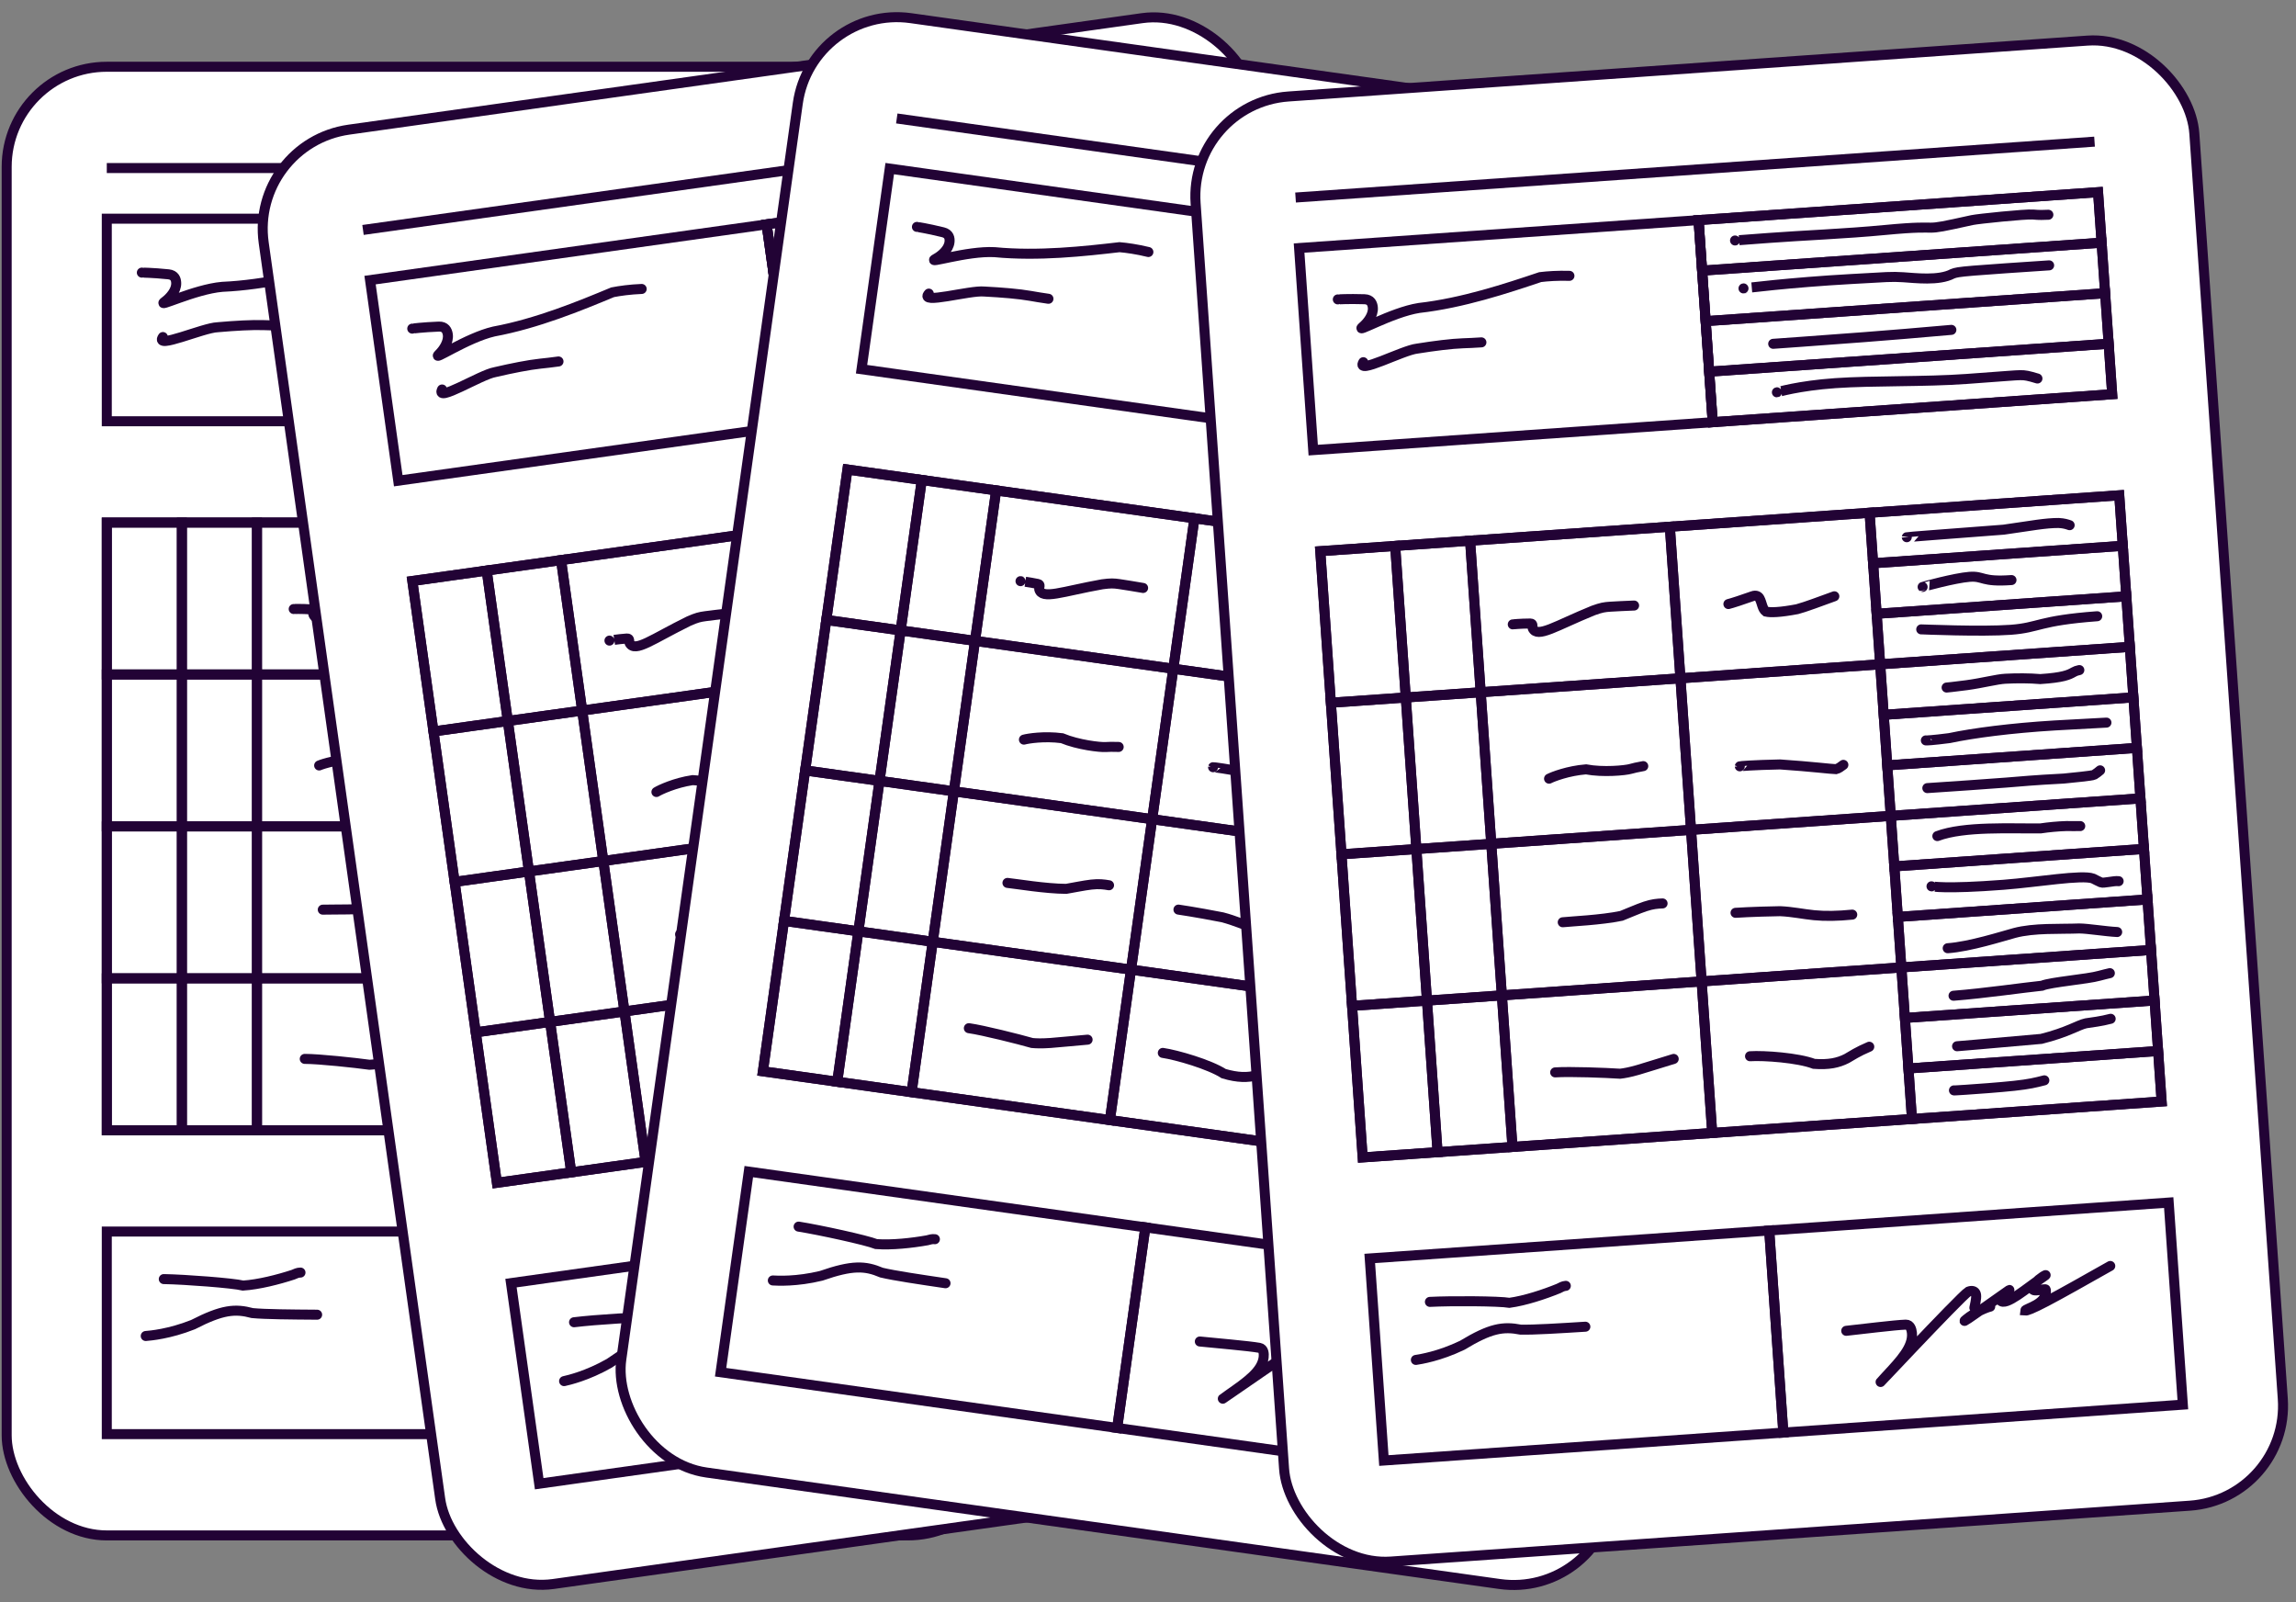 <svg width="344" height="240" viewBox="0 0 344 240" fill="none" xmlns="http://www.w3.org/2000/svg">
<rect x="0" y="0" width="344" height="240" fill="#808080" stroke="none"/>
<rect x="1" y="10" width="150" height="220" rx="15" fill="white" stroke="#220335" stroke-width="1.5"/>
<rect x="16" y="184.483" width="60" height="30.345" stroke="#220335" stroke-width="1.5"/>
<rect x="16" y="32.759" width="60" height="30.345" stroke="#220335" stroke-width="1.5"/>
<path d="M16 25.172H136" stroke="#220335" stroke-width="1.5"/>
<rect x="76" y="32.759" width="60" height="30.345" stroke="#220335" stroke-width="1.5"/>
<rect x="76" y="184.483" width="60" height="30.345" stroke="#220335" stroke-width="1.5"/>
<rect x="16" y="78.276" width="120" height="91.034" stroke="#220335" stroke-width="1.5"/>
<rect x="38.5" y="78.276" width="30" height="22.759" stroke="#220335" stroke-width="1.5"/>
<rect x="68.5" y="78.276" width="30" height="22.759" stroke="#220335" stroke-width="1.5"/>
<rect x="98.5" y="78.276" width="37.5" height="7.586" stroke="#220335" stroke-width="1.5"/>
<rect x="98.5" y="85.862" width="37.5" height="7.586" stroke="#220335" stroke-width="1.5"/>
<rect x="76" y="32.759" width="60" height="7.586" stroke="#220335" stroke-width="1.5"/>
<rect x="76" y="40.345" width="60" height="7.586" stroke="#220335" stroke-width="1.5"/>
<rect x="76" y="47.931" width="60" height="7.586" stroke="#220335" stroke-width="1.5"/>
<rect x="76" y="55.517" width="60" height="7.586" stroke="#220335" stroke-width="1.5"/>
<rect x="98.5" y="93.448" width="37.5" height="7.586" stroke="#220335" stroke-width="1.5"/>
<rect x="98.5" y="101.034" width="37.5" height="7.586" stroke="#220335" stroke-width="1.5"/>
<rect x="98.5" y="108.621" width="37.5" height="7.586" stroke="#220335" stroke-width="1.5"/>
<rect x="98.5" y="116.207" width="37.5" height="7.586" stroke="#220335" stroke-width="1.5"/>
<rect x="98.5" y="123.793" width="37.5" height="7.586" stroke="#220335" stroke-width="1.5"/>
<rect x="98.5" y="131.379" width="37.5" height="7.586" stroke="#220335" stroke-width="1.5"/>
<rect x="98.5" y="138.966" width="37.5" height="7.586" stroke="#220335" stroke-width="1.5"/>
<rect x="98.5" y="146.552" width="37.5" height="7.586" stroke="#220335" stroke-width="1.5"/>
<rect x="98.5" y="154.138" width="37.5" height="7.586" stroke="#220335" stroke-width="1.5"/>
<rect x="98.5" y="161.724" width="37.5" height="7.586" stroke="#220335" stroke-width="1.5"/>
<rect x="16" y="78.276" width="11.25" height="22.759" stroke="#220335" stroke-width="1.5"/>
<rect x="16" y="101.034" width="11.25" height="22.759" stroke="#220335" stroke-width="1.5"/>
<rect x="16" y="123.793" width="11.25" height="22.759" stroke="#220335" stroke-width="1.5"/>
<rect x="16" y="146.552" width="11.25" height="22.759" stroke="#220335" stroke-width="1.5"/>
<rect x="27.25" y="78.276" width="11.25" height="22.759" stroke="#220335" stroke-width="1.5"/>
<rect x="27.25" y="101.034" width="11.25" height="22.759" stroke="#220335" stroke-width="1.5"/>
<rect x="27.25" y="123.793" width="11.25" height="22.759" stroke="#220335" stroke-width="1.5"/>
<rect x="27.25" y="146.552" width="11.25" height="22.759" stroke="#220335" stroke-width="1.5"/>
<rect x="38.5" y="101.034" width="30" height="22.759" stroke="#220335" stroke-width="1.5"/>
<rect x="68.5" y="101.034" width="30" height="22.759" stroke="#220335" stroke-width="1.5"/>
<rect x="38.5" y="123.793" width="30" height="22.759" stroke="#220335" stroke-width="1.5"/>
<rect x="68.5" y="123.793" width="30" height="22.759" stroke="#220335" stroke-width="1.5"/>
<rect x="38.5" y="146.552" width="30" height="22.759" stroke="#220335" stroke-width="1.5"/>
<rect x="68.5" y="146.552" width="30" height="22.759" stroke="#220335" stroke-width="1.5"/>
<path d="M21.251 40.837C21.21 40.837 22.754 40.837 25.239 41.09C26.187 41.187 26.385 41.849 26.401 42.401C26.436 43.551 25.417 44.637 24.747 45.13C23.122 46.325 29.111 43.327 33.298 42.966C39.855 42.686 46.64 40.95 51.734 39.622C52.827 39.563 54.382 39.563 56.116 39.737" stroke="#220335" stroke-width="1.5" stroke-linecap="round"/>
<path d="M24.406 50.488C23.096 52.394 30.416 49.094 32.595 49.02C35.244 48.784 37.798 48.644 39.517 48.703C40.365 48.732 41.166 48.758 42.264 48.758" stroke="#220335" stroke-width="1.5" stroke-linecap="round"/>
<path d="M24.539 191.603C27.758 191.658 34.905 192.2 36.423 192.574C38.759 192.422 41.697 191.672 43.906 190.949C44.293 190.791 44.584 190.63 45.021 190.626" stroke="#220335" stroke-width="1.5" stroke-linecap="round"/>
<path d="M21.836 200.128C22.532 200.071 25.367 199.833 28.908 198.429C33.319 196.165 35.219 196.004 37.811 196.697C39.773 196.882 43.586 196.91 47.515 196.938" stroke="#220335" stroke-width="1.5" stroke-linecap="round"/>
<path d="M44.004 91.228C43.976 91.228 45.077 91.18 46.643 91.281C47.117 91.312 46.85 91.775 46.945 92.022C47.545 93.585 50.424 91.876 56.195 89.989C57.464 89.636 57.858 89.603 58.733 89.605C59.608 89.606 60.952 89.643 62.336 89.68" stroke="#220335" stroke-width="1.5" stroke-linecap="round"/>
<path d="M76.445 90.444C76.927 90.366 78.785 89.902 80.136 89.518C80.685 89.362 81.021 89.598 81.166 89.921C81.498 90.664 81.447 91.512 81.968 91.964C82.654 92.182 84.105 92.231 86.67 91.929C88.179 91.626 90.109 91.022 92.36 90.39" stroke="#220335" stroke-width="1.5" stroke-linecap="round"/>
<path d="M47.816 114.665C48.415 114.406 50.745 113.686 53.429 113.657C55.954 114.321 59.316 114.229 60.102 114.058C60.545 113.968 61.079 113.872 62.027 113.773" stroke="#220335" stroke-width="1.5" stroke-linecap="round"/>
<path d="M76.453 114.814C76.453 114.783 78.356 114.753 82.478 114.95C87.176 115.601 90.078 116.178 90.798 116.241C91.169 116.181 91.553 115.931 91.948 115.674" stroke="#220335" stroke-width="1.5" stroke-linecap="round"/>
<path d="M74.285 136.658C74.346 136.658 76.718 136.658 80.977 136.882C82.896 137.105 84.323 137.553 85.987 137.833C87.652 138.114 89.51 138.214 91.711 138.148" stroke="#220335" stroke-width="1.5" stroke-linecap="round"/>
<path d="M48.359 136.263C49.711 136.213 54.112 136.336 57.194 135.919C58.248 135.593 59.729 135.046 60.844 134.761C61.958 134.475 62.662 134.467 63.479 134.493" stroke="#220335" stroke-width="1.5" stroke-linecap="round"/>
<path d="M45.66 158.618C47.828 158.618 53.272 159.208 55.36 159.497C55.984 159.465 56.734 159.393 58.065 159.112C59.395 158.832 61.283 158.346 63.518 157.845" stroke="#220335" stroke-width="1.5" stroke-linecap="round"/>
<path d="M74.953 158.241C77.043 158.249 82.118 158.975 84.434 160.049C86.617 160.362 88.043 160.163 89.382 159.595C90.141 159.226 91.058 158.694 92.874 158.066" stroke="#220335" stroke-width="1.5" stroke-linecap="round"/>
<path d="M81.236 36.186C81.223 36.186 81.21 36.186 86.29 36.16C91.372 36.133 97.787 36.339 103.749 36.186C113.632 35.931 107.846 36.972 116.874 35.614C117.735 35.485 125.035 35.254 126.019 35.418C127.004 35.583 127.66 35.599 128.336 35.614" stroke="#220335" stroke-width="1.5" stroke-linecap="round"/>
<path d="M85.859 52.024C85.969 52.024 86.078 52.024 90.358 52.016C94.638 52.009 103.086 51.994 112.636 51.802" stroke="#220335" stroke-width="1.5" stroke-linecap="round"/>
<path d="M82 43.437C81.97 43.437 88.991 43.028 98.226 43.159C103.738 43.238 104.161 43.193 105.998 43.437C107.732 43.667 111.308 44.382 113.393 43.437C113.862 43.288 114.221 43.215 116.606 43.185C118.991 43.154 123.39 43.17 127.923 43.185" stroke="#220335" stroke-width="1.5" stroke-linecap="round"/>
<path d="M85.906 59.313C85.891 59.313 89.185 58.552 94.748 58.552C100.311 58.552 108.145 59.313 114.404 59.297C120.663 59.28 121.7 59.248 122.45 59.291C123.2 59.335 123.632 59.455 124.992 59.971" stroke="#220335" stroke-width="1.5" stroke-linecap="round"/>
<path d="M103.805 82.322C103.805 82.292 109.515 82.261 118.358 82.206C122.682 81.891 124.685 81.641 126.659 81.782C127.463 81.885 127.861 82.053 128.272 82.225" stroke="#220335" stroke-width="1.5" stroke-linecap="round"/>
<path d="M105.652 89.917C105.62 89.901 110.548 88.913 112.751 88.896C114.954 88.88 114.433 89.834 119.007 89.817" stroke="#220335" stroke-width="1.5" stroke-linecap="round"/>
<path d="M105 96.243C105.052 96.243 114.013 97.262 118.377 97.241C122.741 97.221 122.505 96.162 131.441 96.12" stroke="#220335" stroke-width="1.5" stroke-linecap="round"/>
<path d="M104.531 112.88C104.531 112.909 105.523 112.939 108.074 112.787C111.731 112.272 117.401 111.937 123.903 111.994C126.896 112.027 129.266 112.069 131.709 112.112" stroke="#220335" stroke-width="1.5" stroke-linecap="round"/>
<path d="M104.254 120.026C107.554 120.044 113.642 120.043 116.125 120.026C118.833 120.006 119.699 119.94 124.75 120.026C125.836 119.978 129.017 119.933 129.337 119.772C129.658 119.611 129.957 119.398 130.265 119.179" stroke="#220335" stroke-width="1.5" stroke-linecap="round"/>
<path d="M105.25 127.3C109.375 126.069 116.368 126.982 120.768 127.231C122.014 127.137 123.284 127.098 124.673 127.152C125.266 127.189 125.629 127.244 126.712 127.3" stroke="#220335" stroke-width="1.5" stroke-linecap="round"/>
<path d="M103.852 134.745C103.825 134.745 105.785 135.331 114.624 135.268C119.77 135.232 126.47 134.542 128.069 135.268C128.468 135.499 128.841 135.739 129.218 135.934C129.595 136.128 131.17 135.787 131.874 135.934" stroke="#220335" stroke-width="1.5" stroke-linecap="round"/>
<path d="M105.625 144.166C108.958 144.166 113.932 142.945 115.75 142.589C118.75 142 122.66 142.506 125.5 142.589C126.778 142.685 129.367 143.304 131.125 143.517" stroke="#220335" stroke-width="1.5" stroke-linecap="round"/>
<path d="M106 151.327C110.65 151.29 116.68 150.838 119.327 150.754C120.617 150.297 126.243 150.252 128.015 149.865C128.739 149.718 129.107 149.672 129.6 149.586" stroke="#220335" stroke-width="1.5" stroke-linecap="round"/>
<path d="M106 158.91C106.058 158.91 111.019 158.845 118.67 158.693C122.712 157.973 124.274 157.01 125.506 156.828C126.384 156.75 127.772 156.699 129.245 156.414" stroke="#220335" stroke-width="1.5" stroke-linecap="round"/>
<path d="M105.074 165.472C105.074 165.486 105.074 165.5 106.782 165.505C108.491 165.51 111.907 165.506 114.142 165.42C116.376 165.335 117.326 165.169 118.689 164.919" stroke="#220335" stroke-width="1.5" stroke-linecap="round"/>
<path d="M86.461 200.278C88.517 200.204 93.808 199.91 95.44 199.977C96.09 200.003 96.246 200.754 96.26 201.287C96.312 203.406 94.277 205.274 91.97 207.433C87.019 212.068 103.954 196.291 105.123 195.696C105.648 195.533 106.035 195.654 106.183 196.001C106.33 196.348 106.228 196.918 105.854 198.17" stroke="#220335" stroke-width="1.5" stroke-linecap="round"/>
<path d="M104.517 199.815C105.189 199.335 105.954 198.952 106.627 198.676C108.895 197.318 111.866 195.494 111.172 195.947C110.467 196.408 109.702 197.179 109.826 197.359C110.429 198.235 113.091 196.354 115.436 194.9C115.7 194.678 116.02 194.456 116.368 194.257C116.776 194.024 117.175 193.877 116.437 194.3C116.115 194.484 115.779 194.688 115.436 194.9C113.091 196.354 110.429 198.235 109.826 197.359C109.702 197.179 110.467 196.408 111.172 195.947C111.866 195.494 108.895 197.318 106.627 198.676C104.953 199.678 103.663 200.427 104.517 199.815Z" fill="white"/>
<path d="M108.234 198.17C107.672 198.252 105.896 198.829 104.517 199.815C102.506 201.255 112.379 195.159 111.172 195.947C110.467 196.408 109.702 197.179 109.826 197.359C110.517 198.363 113.913 195.745 116.437 194.3C117.175 193.877 116.776 194.024 116.368 194.257C115.52 194.742 114.838 195.363 114.737 195.792C114.536 196.646 116.69 195.924 116.714 196.207C116.899 198.368 113.469 198.821 113.424 199.125C113.661 199.164 114.426 198.968 116.699 197.973C118.972 196.978 122.731 195.189 126.603 193.346" stroke="#220335" stroke-width="1.5" stroke-linecap="round"/>
<path d="M108.188 105.201C108.221 105.201 109.161 105.189 111.207 105.056C113.647 104.898 115.752 104.476 117.055 104.498C118.743 104.527 120.689 104.663 122.283 104.916C125.712 104.931 126.594 104.584 127.334 104.22C127.634 104.084 127.778 104.045 128.207 103.978" stroke="#220335" stroke-width="1.5" stroke-linecap="round"/>
<rect x="37.422" y="21.508" width="150" height="220" rx="15" transform="rotate(-8 37.422 21.508)" fill="white" stroke="#220335" stroke-width="1.5"/>
<rect x="76.559" y="192.205" width="60" height="30.345" transform="rotate(-8 76.559 192.205)" stroke="#220335" stroke-width="1.5"/>
<rect x="55.443" y="41.958" width="60" height="30.345" transform="rotate(-8 55.443 41.958)" stroke="#220335" stroke-width="1.5"/>
<path d="M54.388 34.445L173.22 17.745" stroke="#220335" stroke-width="1.5"/>
<rect x="114.859" y="33.608" width="60" height="30.345" transform="rotate(-8 114.859 33.608)" stroke="#220335" stroke-width="1.5"/>
<rect x="135.975" y="183.855" width="60" height="30.345" transform="rotate(-8 135.975 183.855)" stroke="#220335" stroke-width="1.5"/>
<rect x="61.778" y="87.032" width="120" height="91.034" transform="rotate(-8 61.778 87.032)" stroke="#220335" stroke-width="1.5"/>
<rect x="84.059" y="83.901" width="30" height="22.759" transform="rotate(-8 84.059 83.901)" stroke="#220335" stroke-width="1.5"/>
<rect x="113.767" y="79.725" width="30" height="22.759" transform="rotate(-8 113.767 79.725)" stroke="#220335" stroke-width="1.5"/>
<rect x="143.475" y="75.55" width="37.5" height="7.586" transform="rotate(-8 143.475 75.55)" stroke="#220335" stroke-width="1.5"/>
<rect x="144.531" y="83.063" width="37.5" height="7.586" transform="rotate(-8 144.531 83.063)" stroke="#220335" stroke-width="1.5"/>
<rect x="114.859" y="33.608" width="60" height="7.586" transform="rotate(-8 114.859 33.608)" stroke="#220335" stroke-width="1.5"/>
<rect x="115.915" y="41.12" width="60" height="7.586" transform="rotate(-8 115.915 41.12)" stroke="#220335" stroke-width="1.5"/>
<rect x="116.971" y="48.632" width="60" height="7.586" transform="rotate(-8 116.971 48.632)" stroke="#220335" stroke-width="1.5"/>
<rect x="118.027" y="56.145" width="60" height="7.586" transform="rotate(-8 118.027 56.145)" stroke="#220335" stroke-width="1.5"/>
<rect x="145.587" y="90.575" width="37.5" height="7.586" transform="rotate(-8 145.587 90.575)" stroke="#220335" stroke-width="1.5"/>
<rect x="146.643" y="98.088" width="37.5" height="7.586" transform="rotate(-8 146.643 98.088)" stroke="#220335" stroke-width="1.5"/>
<rect x="147.698" y="105.6" width="37.5" height="7.586" transform="rotate(-8 147.698 105.6)" stroke="#220335" stroke-width="1.5"/>
<rect x="148.754" y="113.112" width="37.5" height="7.586" transform="rotate(-8 148.754 113.112)" stroke="#220335" stroke-width="1.5"/>
<rect x="149.81" y="120.625" width="37.5" height="7.586" transform="rotate(-8 149.81 120.625)" stroke="#220335" stroke-width="1.5"/>
<rect x="150.866" y="128.137" width="37.5" height="7.586" transform="rotate(-8 150.866 128.137)" stroke="#220335" stroke-width="1.5"/>
<rect x="151.922" y="135.649" width="37.5" height="7.586" transform="rotate(-8 151.922 135.649)" stroke="#220335" stroke-width="1.5"/>
<rect x="152.977" y="143.162" width="37.5" height="7.586" transform="rotate(-8 152.977 143.162)" stroke="#220335" stroke-width="1.5"/>
<rect x="154.033" y="150.674" width="37.5" height="7.586" transform="rotate(-8 154.033 150.674)" stroke="#220335" stroke-width="1.5"/>
<rect x="155.089" y="158.186" width="37.5" height="7.586" transform="rotate(-8 155.089 158.186)" stroke="#220335" stroke-width="1.5"/>
<rect x="61.778" y="87.032" width="11.25" height="22.759" transform="rotate(-8 61.778 87.032)" stroke="#220335" stroke-width="1.5"/>
<rect x="64.946" y="109.569" width="11.25" height="22.759" transform="rotate(-8 64.946 109.569)" stroke="#220335" stroke-width="1.5"/>
<rect x="68.113" y="132.106" width="11.25" height="22.759" transform="rotate(-8 68.113 132.106)" stroke="#220335" stroke-width="1.5"/>
<rect x="71.28" y="154.643" width="11.25" height="22.759" transform="rotate(-8 71.28 154.643)" stroke="#220335" stroke-width="1.5"/>
<rect x="72.918" y="85.466" width="11.25" height="22.759" transform="rotate(-8 72.918 85.466)" stroke="#220335" stroke-width="1.5"/>
<rect x="76.086" y="108.004" width="11.25" height="22.759" transform="rotate(-8 76.086 108.004)" stroke="#220335" stroke-width="1.5"/>
<rect x="79.253" y="130.541" width="11.25" height="22.759" transform="rotate(-8 79.253 130.541)" stroke="#220335" stroke-width="1.5"/>
<rect x="82.421" y="153.078" width="11.25" height="22.759" transform="rotate(-8 82.421 153.078)" stroke="#220335" stroke-width="1.5"/>
<rect x="87.227" y="106.438" width="30" height="22.759" transform="rotate(-8 87.227 106.438)" stroke="#220335" stroke-width="1.5"/>
<rect x="116.935" y="102.263" width="30" height="22.759" transform="rotate(-8 116.935 102.263)" stroke="#220335" stroke-width="1.5"/>
<rect x="90.394" y="128.975" width="30" height="22.759" transform="rotate(-8 90.394 128.975)" stroke="#220335" stroke-width="1.5"/>
<rect x="120.102" y="124.8" width="30" height="22.759" transform="rotate(-8 120.102 124.8)" stroke="#220335" stroke-width="1.5"/>
<rect x="93.561" y="151.512" width="30" height="22.759" transform="rotate(-8 93.561 151.512)" stroke="#220335" stroke-width="1.5"/>
<rect x="123.269" y="147.337" width="30" height="22.759" transform="rotate(-8 123.269 147.337)" stroke="#220335" stroke-width="1.5"/>
<path d="M61.767 49.227C61.727 49.233 63.257 49.018 65.752 48.923C66.704 48.886 66.993 49.515 67.086 50.059C67.28 51.193 66.422 52.41 65.826 52.992C64.385 54.401 69.897 50.599 73.993 49.658C80.448 48.468 86.925 45.806 91.785 43.781C92.859 43.57 94.398 43.354 96.14 43.285" stroke="#220335" stroke-width="1.5" stroke-linecap="round"/>
<path d="M66.235 58.344C65.203 60.415 71.993 56.128 74.14 55.751C76.73 55.149 79.24 54.654 80.95 54.474C81.794 54.385 82.591 54.299 83.678 54.147" stroke="#220335" stroke-width="1.5" stroke-linecap="round"/>
<path d="M86.006 198.068C89.201 197.675 96.354 197.216 97.91 197.376C100.202 196.9 103.006 195.748 105.093 194.725C105.455 194.515 105.721 194.315 106.153 194.25" stroke="#220335" stroke-width="1.5" stroke-linecap="round"/>
<path d="M84.516 206.887C85.197 206.733 87.971 206.103 91.282 204.22C95.335 201.363 97.195 200.94 99.858 201.266C101.826 201.176 105.607 200.672 109.501 200.153" stroke="#220335" stroke-width="1.5" stroke-linecap="round"/>
<path d="M91.312 95.96C91.285 95.964 92.368 95.764 93.933 95.646C94.407 95.611 94.207 96.106 94.335 96.338C95.147 97.802 97.76 95.709 103.212 93.037C104.42 92.511 104.806 92.424 105.672 92.303C106.539 92.183 107.875 92.032 109.251 91.877" stroke="#220335" stroke-width="1.5" stroke-linecap="round"/>
<path d="M123.329 90.67C123.795 90.525 125.57 89.807 126.855 89.239C127.377 89.008 127.742 89.195 127.93 89.495C128.363 90.184 128.431 91.031 129.009 91.406C129.719 91.526 131.162 91.373 133.661 90.717C135.113 90.207 136.939 89.34 139.081 88.401" stroke="#220335" stroke-width="1.5" stroke-linecap="round"/>
<path d="M98.349 118.639C98.906 118.3 101.113 117.262 103.767 116.86C106.359 117.166 109.676 116.607 110.43 116.328C110.857 116.178 111.372 116.008 112.298 115.778" stroke="#220335" stroke-width="1.5" stroke-linecap="round"/>
<path d="M126.728 114.801C126.724 114.771 128.604 114.476 132.713 114.097C137.456 114.089 140.41 114.256 141.132 114.218C141.491 114.106 141.836 113.806 142.192 113.497" stroke="#220335" stroke-width="1.5" stroke-linecap="round"/>
<path d="M127.621 136.734C127.681 136.726 130.03 136.396 134.279 136.025C136.211 135.979 137.686 136.223 139.373 136.27C141.06 136.316 142.915 136.156 145.085 135.785" stroke="#220335" stroke-width="1.5" stroke-linecap="round"/>
<path d="M101.893 139.951C103.224 139.713 107.599 139.223 110.594 138.381C111.592 137.912 112.982 137.164 114.046 136.726C115.11 136.288 115.806 136.183 116.619 136.094" stroke="#220335" stroke-width="1.5" stroke-linecap="round"/>
<path d="M102.331 162.465C104.478 162.163 109.951 161.99 112.059 161.985C112.673 161.866 113.405 161.69 114.684 161.228C115.962 160.765 117.764 160.02 119.907 159.213" stroke="#220335" stroke-width="1.5" stroke-linecap="round"/>
<path d="M131.287 158.014C133.357 157.731 138.484 157.744 140.927 158.485C143.132 158.491 144.516 158.096 145.764 157.347C146.463 156.877 147.298 156.222 149.009 155.347" stroke="#220335" stroke-width="1.5" stroke-linecap="round"/>
<path d="M120.521 36.273C120.508 36.274 120.495 36.276 125.523 35.543C130.551 34.81 136.932 34.121 142.815 33.139C152.567 31.512 146.982 33.348 155.733 30.747C156.568 30.499 163.764 29.254 164.762 29.28C165.76 29.306 166.412 29.23 167.084 29.152" stroke="#220335" stroke-width="1.5" stroke-linecap="round"/>
<path d="M127.304 51.313C127.412 51.298 127.521 51.283 131.758 50.679C135.996 50.076 144.359 48.886 153.79 47.367" stroke="#220335" stroke-width="1.5" stroke-linecap="round"/>
<path d="M122.287 43.346C122.258 43.351 129.154 41.969 138.317 40.814C143.786 40.124 144.199 40.021 146.051 40.007C147.801 39.993 151.442 40.204 153.375 38.977C153.818 38.765 154.164 38.643 156.521 38.281C158.879 37.919 163.237 37.322 167.728 36.706" stroke="#220335" stroke-width="1.5" stroke-linecap="round"/>
<path d="M128.365 58.525C128.35 58.527 131.506 57.315 137.015 56.54C142.524 55.766 150.388 55.429 156.583 54.542C162.779 53.655 163.801 53.479 164.55 53.417C165.299 53.356 165.743 53.415 167.162 53.737" stroke="#220335" stroke-width="1.5" stroke-linecap="round"/>
<path d="M149.291 78.819C149.287 78.789 154.937 77.964 163.687 76.678C167.924 75.764 169.873 75.238 171.848 75.103C172.658 75.094 173.076 75.204 173.507 75.318" stroke="#220335" stroke-width="1.5" stroke-linecap="round"/>
<path d="M152.178 86.083C152.144 86.071 156.886 84.407 159.065 84.084C161.245 83.761 160.862 84.779 165.389 84.126" stroke="#220335" stroke-width="1.5" stroke-linecap="round"/>
<path d="M152.412 92.438C152.464 92.431 161.48 92.192 165.798 91.565C170.116 90.938 169.736 89.921 178.579 88.636" stroke="#220335" stroke-width="1.5" stroke-linecap="round"/>
<path d="M154.264 108.978C154.268 109.007 155.254 108.899 157.759 108.393C161.308 107.375 166.877 106.254 173.324 105.405C176.292 105.021 178.645 104.733 181.07 104.435" stroke="#220335" stroke-width="1.5" stroke-linecap="round"/>
<path d="M154.983 116.093C158.254 115.652 164.283 114.804 166.739 114.441C169.418 114.045 170.267 113.859 175.28 113.241C176.349 113.042 179.493 112.555 179.788 112.351C180.083 112.147 180.349 111.895 180.623 111.634" stroke="#220335" stroke-width="1.5" stroke-linecap="round"/>
<path d="M156.982 123.158C160.896 121.365 167.948 121.296 172.34 120.93C173.561 120.664 174.812 120.448 176.196 120.308C176.788 120.262 177.155 120.266 178.235 120.171" stroke="#220335" stroke-width="1.5" stroke-linecap="round"/>
<path d="M156.634 130.725C156.607 130.729 158.63 131.036 167.374 129.744C172.465 128.992 179.004 127.376 180.689 127.873C181.116 128.046 181.518 128.232 181.918 128.372C182.319 128.512 183.832 127.955 184.549 128.002" stroke="#220335" stroke-width="1.5" stroke-linecap="round"/>
<path d="M159.701 139.808C163.001 139.344 167.757 137.443 169.508 136.837C172.397 135.836 176.339 135.793 179.163 135.48C180.442 135.397 183.092 135.65 184.863 135.616" stroke="#220335" stroke-width="1.5" stroke-linecap="round"/>
<path d="M161.069 146.847C165.669 146.163 171.577 144.877 174.187 144.425C175.4 143.793 180.966 142.965 182.666 142.335C183.363 142.089 183.721 141.992 184.197 141.838" stroke="#220335" stroke-width="1.5" stroke-linecap="round"/>
<path d="M162.124 154.356C162.182 154.348 167.086 153.593 174.641 152.378C178.543 151.102 179.956 149.932 181.151 149.58C182.009 149.38 183.377 149.136 184.796 148.649" stroke="#220335" stroke-width="1.5" stroke-linecap="round"/>
<path d="M162.121 160.983C162.123 160.997 162.125 161.011 163.817 160.778C165.509 160.545 168.892 160.065 171.093 159.67C173.294 159.274 174.211 158.978 175.526 158.54" stroke="#220335" stroke-width="1.5" stroke-linecap="round"/>
<path d="M148.533 198.04C150.559 197.681 155.758 196.654 157.382 196.492C158.03 196.428 158.289 197.151 158.376 197.676C158.723 199.767 156.968 201.901 154.984 204.36C150.727 209.638 165.301 191.658 166.376 190.906C166.873 190.672 167.272 190.737 167.467 191.06C167.662 191.383 167.64 191.962 167.444 193.254" stroke="#220335" stroke-width="1.5" stroke-linecap="round"/>
<path d="M166.349 195.07C166.947 194.501 167.651 194.015 168.28 193.647C170.336 191.987 173.025 189.767 172.401 190.313C171.767 190.868 171.116 191.737 171.264 191.898C171.983 192.682 174.357 190.449 176.478 188.682C176.708 188.426 176.994 188.162 177.311 187.916C177.682 187.629 178.057 187.428 177.385 187.949C177.092 188.176 176.788 188.424 176.478 188.682C174.357 190.449 171.983 192.682 171.264 191.898C171.116 191.737 171.767 190.868 172.401 190.313C173.025 189.767 170.336 191.987 168.28 193.647C166.761 194.873 165.588 195.794 166.349 195.07Z" fill="white"/>
<path d="M169.8 192.923C169.255 193.082 167.577 193.901 166.349 195.07C164.557 196.775 173.486 189.364 172.401 190.313C171.767 190.868 171.116 191.737 171.264 191.898C172.088 192.796 175.087 189.731 177.385 187.949C178.057 187.428 177.682 187.629 177.311 187.916C176.538 188.514 175.949 189.224 175.909 189.663C175.829 190.536 177.861 189.522 177.925 189.799C178.409 191.913 175.075 192.839 175.073 193.146C175.313 193.152 176.043 192.852 178.156 191.55C180.268 190.248 183.741 187.953 187.319 185.589" stroke="#220335" stroke-width="1.5" stroke-linecap="round"/>
<path d="M156.816 100.865C156.849 100.86 157.778 100.718 159.786 100.302C162.18 99.806 164.205 99.094 165.499 98.935C167.175 98.728 169.121 98.593 170.734 98.621C174.132 98.159 174.957 97.693 175.64 97.229C175.917 97.052 176.055 96.994 176.47 96.868" stroke="#220335" stroke-width="1.5" stroke-linecap="round"/>
<rect x="121.617" y="0.632" width="150" height="220" rx="15" transform="rotate(8 121.617 0.632)" fill="white" stroke="#220335" stroke-width="1.5"/>
<rect x="112.188" y="175.505" width="60" height="30.345" transform="rotate(8 112.188 175.505)" stroke="#220335" stroke-width="1.5"/>
<rect x="133.304" y="25.257" width="60" height="30.345" transform="rotate(8 133.304 25.257)" stroke="#220335" stroke-width="1.5"/>
<path d="M134.36 17.745L253.192 34.446" stroke="#220335" stroke-width="1.5"/>
<rect x="192.72" y="33.607" width="60" height="30.345" transform="rotate(8 192.72 33.607)" stroke="#220335" stroke-width="1.5"/>
<rect x="171.604" y="183.855" width="60" height="30.345" transform="rotate(8 171.604 183.855)" stroke="#220335" stroke-width="1.5"/>
<rect x="126.969" y="70.331" width="120" height="91.034" transform="rotate(8 126.969 70.331)" stroke="#220335" stroke-width="1.5"/>
<rect x="149.25" y="73.463" width="30" height="22.759" transform="rotate(8 149.25 73.463)" stroke="#220335" stroke-width="1.5"/>
<rect x="178.958" y="77.638" width="30" height="22.759" transform="rotate(8 178.958 77.638)" stroke="#220335" stroke-width="1.5"/>
<rect x="208.666" y="81.813" width="37.5" height="7.586" transform="rotate(8 208.666 81.813)" stroke="#220335" stroke-width="1.5"/>
<rect x="207.61" y="89.326" width="37.5" height="7.586" transform="rotate(8 207.61 89.326)" stroke="#220335" stroke-width="1.5"/>
<rect x="192.72" y="33.607" width="60" height="7.586" transform="rotate(8 192.72 33.607)" stroke="#220335" stroke-width="1.5"/>
<rect x="191.664" y="41.12" width="60" height="7.586" transform="rotate(8 191.664 41.12)" stroke="#220335" stroke-width="1.5"/>
<rect x="190.608" y="48.632" width="60" height="7.586" transform="rotate(8 190.608 48.632)" stroke="#220335" stroke-width="1.5"/>
<rect x="189.552" y="56.145" width="60" height="7.586" transform="rotate(8 189.552 56.145)" stroke="#220335" stroke-width="1.5"/>
<rect x="206.555" y="96.838" width="37.5" height="7.586" transform="rotate(8 206.555 96.838)" stroke="#220335" stroke-width="1.5"/>
<rect x="205.499" y="104.35" width="37.5" height="7.586" transform="rotate(8 205.499 104.35)" stroke="#220335" stroke-width="1.5"/>
<rect x="204.443" y="111.863" width="37.5" height="7.586" transform="rotate(8 204.443 111.863)" stroke="#220335" stroke-width="1.5"/>
<rect x="203.387" y="119.375" width="37.5" height="7.586" transform="rotate(8 203.387 119.375)" stroke="#220335" stroke-width="1.5"/>
<rect x="202.331" y="126.887" width="37.5" height="7.586" transform="rotate(8 202.331 126.887)" stroke="#220335" stroke-width="1.5"/>
<rect x="201.276" y="134.4" width="37.5" height="7.586" transform="rotate(8 201.276 134.4)" stroke="#220335" stroke-width="1.5"/>
<rect x="200.22" y="141.912" width="37.5" height="7.586" transform="rotate(8 200.22 141.912)" stroke="#220335" stroke-width="1.5"/>
<rect x="199.164" y="149.424" width="37.5" height="7.586" transform="rotate(8 199.164 149.424)" stroke="#220335" stroke-width="1.5"/>
<rect x="198.108" y="156.937" width="37.5" height="7.586" transform="rotate(8 198.108 156.937)" stroke="#220335" stroke-width="1.5"/>
<rect x="197.052" y="164.449" width="37.5" height="7.586" transform="rotate(8 197.052 164.449)" stroke="#220335" stroke-width="1.5"/>
<rect x="126.969" y="70.331" width="11.25" height="22.759" transform="rotate(8 126.969 70.331)" stroke="#220335" stroke-width="1.5"/>
<rect x="123.802" y="92.868" width="11.25" height="22.759" transform="rotate(8 123.802 92.868)" stroke="#220335" stroke-width="1.5"/>
<rect x="120.634" y="115.406" width="11.25" height="22.759" transform="rotate(8 120.634 115.406)" stroke="#220335" stroke-width="1.5"/>
<rect x="117.467" y="137.943" width="11.25" height="22.759" transform="rotate(8 117.467 137.943)" stroke="#220335" stroke-width="1.5"/>
<rect x="138.11" y="71.897" width="11.25" height="22.759" transform="rotate(8 138.11 71.897)" stroke="#220335" stroke-width="1.5"/>
<rect x="134.942" y="94.434" width="11.25" height="22.759" transform="rotate(8 134.942 94.434)" stroke="#220335" stroke-width="1.5"/>
<rect x="131.775" y="116.971" width="11.25" height="22.759" transform="rotate(8 131.775 116.971)" stroke="#220335" stroke-width="1.5"/>
<rect x="128.607" y="139.508" width="11.25" height="22.759" transform="rotate(8 128.607 139.508)" stroke="#220335" stroke-width="1.5"/>
<rect x="146.083" y="96" width="30" height="22.759" transform="rotate(8 146.083 96)" stroke="#220335" stroke-width="1.5"/>
<rect x="175.791" y="100.175" width="30" height="22.759" transform="rotate(8 175.791 100.175)" stroke="#220335" stroke-width="1.5"/>
<rect x="142.915" y="118.537" width="30" height="22.759" transform="rotate(8 142.915 118.537)" stroke="#220335" stroke-width="1.5"/>
<rect x="172.623" y="122.712" width="30" height="22.759" transform="rotate(8 172.623 122.712)" stroke="#220335" stroke-width="1.5"/>
<rect x="139.748" y="141.074" width="30" height="22.759" transform="rotate(8 139.748 141.074)" stroke="#220335" stroke-width="1.5"/>
<rect x="169.456" y="145.249" width="30" height="22.759" transform="rotate(8 169.456 145.249)" stroke="#220335" stroke-width="1.5"/>
<path d="M137.379 33.988C137.339 33.982 138.868 34.197 141.293 34.794C142.219 35.021 142.323 35.704 142.262 36.254C142.136 37.397 140.976 38.33 140.243 38.725C138.469 39.683 144.816 37.547 149.013 37.772C155.545 38.407 162.505 37.633 167.735 37.027C168.825 37.12 170.365 37.337 172.058 37.75" stroke="#220335" stroke-width="1.5" stroke-linecap="round"/>
<path d="M139.16 43.983C137.598 45.689 145.306 43.44 147.474 43.669C150.13 43.805 152.679 44.021 154.373 44.32C155.209 44.466 155.998 44.603 157.085 44.756" stroke="#220335" stroke-width="1.5" stroke-linecap="round"/>
<path d="M119.653 183.744C122.833 184.247 129.835 185.777 131.286 186.36C133.62 186.534 136.634 186.2 138.922 185.792C139.328 185.689 139.639 185.571 140.072 185.627" stroke="#220335" stroke-width="1.5" stroke-linecap="round"/>
<path d="M115.79 191.81C116.487 191.851 119.327 192.009 123.029 191.112C127.713 189.483 129.617 189.588 132.087 190.636C134.004 191.092 137.776 191.65 141.663 192.225" stroke="#220335" stroke-width="1.5" stroke-linecap="round"/>
<path d="M152.898 87.054C152.871 87.05 153.967 87.157 155.504 87.475C155.969 87.571 155.64 87.992 155.7 88.25C156.076 89.882 159.165 88.59 165.143 87.524C166.448 87.352 166.844 87.374 167.71 87.497C168.576 87.621 169.902 87.844 171.267 88.074" stroke="#220335" stroke-width="1.5" stroke-linecap="round"/>
<path d="M185.133 90.794C185.621 90.783 187.525 90.582 188.916 90.39C189.482 90.312 189.782 90.592 189.88 90.933C190.106 91.715 189.937 92.547 190.39 93.067C191.039 93.378 192.469 93.629 195.052 93.687C196.588 93.597 198.583 93.267 200.9 92.955" stroke="#220335" stroke-width="1.5" stroke-linecap="round"/>
<path d="M153.411 110.794C154.04 110.621 156.448 110.232 159.11 110.578C161.517 111.586 164.86 111.963 165.662 111.903C166.113 111.876 166.655 111.855 167.608 111.889" stroke="#220335" stroke-width="1.5" stroke-linecap="round"/>
<path d="M181.749 114.927C181.753 114.897 183.641 115.131 187.696 115.9C192.257 117.199 195.051 118.175 195.755 118.337C196.132 118.329 196.546 118.135 196.973 117.936" stroke="#220335" stroke-width="1.5" stroke-linecap="round"/>
<path d="M176.562 136.257C176.622 136.266 178.97 136.596 183.157 137.41C185.027 137.899 186.378 138.54 187.987 139.05C189.596 139.559 191.422 139.917 193.611 140.158" stroke="#220335" stroke-width="1.5" stroke-linecap="round"/>
<path d="M150.943 132.258C152.289 132.396 156.63 133.13 159.74 133.147C160.829 132.97 162.372 132.635 163.515 132.507C164.659 132.38 165.357 132.47 166.162 132.609" stroke="#220335" stroke-width="1.5" stroke-linecap="round"/>
<path d="M145.159 154.02C147.306 154.321 152.615 155.663 154.642 156.24C155.265 156.295 156.018 156.328 157.374 156.235C158.73 156.143 160.668 155.924 162.951 155.739" stroke="#220335" stroke-width="1.5" stroke-linecap="round"/>
<path d="M174.219 157.723C176.288 158.022 181.213 159.447 183.357 160.833C185.475 161.447 186.914 161.448 188.32 161.072C189.122 160.813 190.105 160.413 191.99 160.044" stroke="#220335" stroke-width="1.5" stroke-linecap="round"/>
<path d="M197.428 37.73C197.415 37.728 197.402 37.726 202.437 38.407C207.472 39.089 213.796 40.185 219.722 40.863C229.544 41.986 223.669 42.212 232.799 42.124C233.67 42.116 240.93 42.903 241.882 43.203C242.834 43.503 243.482 43.609 244.149 43.719" stroke="#220335" stroke-width="1.5" stroke-linecap="round"/>
<path d="M199.802 54.057C199.911 54.073 200.019 54.088 204.258 54.676C208.498 55.264 216.865 56.425 226.35 57.565" stroke="#220335" stroke-width="1.5" stroke-linecap="round"/>
<path d="M197.175 45.017C197.146 45.012 204.156 45.585 213.282 47C218.73 47.845 219.155 47.859 220.94 48.356C222.625 48.826 226.067 50.032 228.263 49.386C228.748 49.304 229.114 49.281 231.48 49.583C233.846 49.885 238.2 50.513 242.686 51.159" stroke="#220335" stroke-width="1.5" stroke-linecap="round"/>
<path d="M198.834 61.282C198.819 61.28 202.187 60.984 207.696 61.759C213.205 62.533 220.857 64.377 227.057 65.232C233.257 66.087 234.289 66.199 235.026 66.347C235.762 66.494 236.173 66.673 237.448 67.374" stroke="#220335" stroke-width="1.5" stroke-linecap="round"/>
<path d="M213.356 86.558C213.36 86.528 219.019 87.293 227.784 88.469C232.109 88.758 234.128 88.789 236.064 89.204C236.845 89.418 237.216 89.639 237.599 89.868" stroke="#220335" stroke-width="1.5" stroke-linecap="round"/>
<path d="M214.129 94.337C214.099 94.316 219.117 94.024 221.3 94.314C223.484 94.604 222.836 95.477 227.367 96.096" stroke="#220335" stroke-width="1.5" stroke-linecap="round"/>
<path d="M212.602 100.51C212.654 100.517 221.386 102.773 225.71 103.36C230.034 103.948 229.949 102.866 238.804 104.068" stroke="#220335" stroke-width="1.5" stroke-linecap="round"/>
<path d="M209.823 116.92C209.819 116.949 210.796 117.116 213.344 117.321C217.037 117.32 222.698 117.778 229.129 118.739C232.089 119.188 234.43 119.559 236.842 119.942" stroke="#220335" stroke-width="1.5" stroke-linecap="round"/>
<path d="M208.554 123.957C211.819 124.435 217.848 125.281 220.309 125.61C222.993 125.967 223.861 126.022 228.85 126.81C229.932 126.913 233.089 127.312 233.428 127.197C233.768 127.083 234.094 126.913 234.429 126.739" stroke="#220335" stroke-width="1.5" stroke-linecap="round"/>
<path d="M208.528 131.3C212.784 130.655 219.582 132.532 223.904 133.391C225.151 133.472 226.414 133.609 227.782 133.856C228.364 133.975 228.716 134.08 229.78 134.287" stroke="#220335" stroke-width="1.5" stroke-linecap="round"/>
<path d="M206.107 138.478C206.08 138.474 207.94 139.327 216.701 140.495C221.802 141.175 228.533 141.424 230.016 142.366C230.379 142.65 230.714 142.94 231.06 143.185C231.407 143.43 233.014 143.311 233.691 143.554" stroke="#220335" stroke-width="1.5" stroke-linecap="round"/>
<path d="M206.552 148.054C209.852 148.518 214.948 148.001 216.798 147.901C219.85 147.735 223.652 148.781 226.453 149.258C227.705 149.531 230.183 150.505 231.894 150.96" stroke="#220335" stroke-width="1.5" stroke-linecap="round"/>
<path d="M205.926 155.197C210.537 155.808 216.57 156.2 219.204 156.485C220.544 156.212 226.122 156.95 227.931 156.813C228.668 156.769 229.039 156.774 229.539 156.758" stroke="#220335" stroke-width="1.5" stroke-linecap="round"/>
<path d="M204.871 162.707C204.928 162.715 209.851 163.34 217.448 164.255C221.55 164.104 223.231 163.368 224.477 163.36C225.357 163.404 226.739 163.547 228.238 163.469" stroke="#220335" stroke-width="1.5" stroke-linecap="round"/>
<path d="M203.041 169.075C203.039 169.089 203.037 169.103 204.728 169.346C206.419 169.589 209.803 170.06 212.028 170.286C214.252 170.513 215.215 170.48 216.6 170.422" stroke="#220335" stroke-width="1.5" stroke-linecap="round"/>
<path d="M179.765 200.952C181.812 201.165 187.092 201.611 188.698 201.903C189.339 202.02 189.389 202.786 189.328 203.315C189.084 205.421 186.809 206.988 184.224 208.805C178.677 212.705 197.643 199.439 198.883 199.012C199.426 198.924 199.792 199.097 199.89 199.462C199.988 199.826 199.807 200.376 199.263 201.564" stroke="#220335" stroke-width="1.5" stroke-linecap="round"/>
<path d="M197.71 203.007C198.442 202.625 199.253 202.352 199.958 202.172C202.392 201.143 205.589 199.75 204.838 200.103C204.076 200.462 203.211 201.118 203.308 201.313C203.784 202.265 206.682 200.773 209.207 199.659C209.499 199.476 209.846 199.301 210.219 199.153C210.655 198.979 211.071 198.889 210.281 199.204C209.937 199.342 209.576 199.497 209.207 199.659C206.682 200.773 203.784 202.265 203.308 201.313C203.211 201.118 204.076 200.462 204.838 200.103C205.589 199.75 202.392 201.143 199.958 202.172C198.16 202.932 196.779 203.494 197.71 203.007Z" fill="white"/>
<path d="M201.619 201.896C201.051 201.898 199.213 202.222 197.71 203.007C195.518 204.153 206.143 199.49 204.838 200.103C204.076 200.462 203.211 201.118 203.308 201.313C203.853 202.404 207.581 200.284 210.281 199.204C211.071 198.889 210.655 198.979 210.219 199.153C209.311 199.514 208.55 200.035 208.39 200.445C208.073 201.263 210.305 200.848 210.29 201.132C210.173 203.297 206.712 203.268 206.626 203.563C206.855 203.635 207.64 203.547 210.03 202.878C212.419 202.209 216.39 200.961 220.481 199.674" stroke="#220335" stroke-width="1.5" stroke-linecap="round"/>
<path d="M214.512 109.824C214.546 109.829 215.478 109.948 217.523 110.102C219.961 110.285 222.104 110.159 223.392 110.363C225.059 110.626 226.967 111.032 228.51 111.504C231.904 111.997 232.825 111.776 233.609 111.518C233.925 111.424 234.073 111.406 234.507 111.4" stroke="#220335" stroke-width="1.5" stroke-linecap="round"/>
<rect x="178.086" y="15.499" width="150" height="220" rx="15" transform="rotate(-4 178.086 15.499)" fill="white" stroke="#220335" stroke-width="1.5"/>
<rect x="205.221" y="188.511" width="60" height="30.345" transform="rotate(-4 205.221 188.511)" stroke="#220335" stroke-width="1.5"/>
<rect x="194.637" y="37.156" width="60" height="30.345" transform="rotate(-4 194.637 37.156)" stroke="#220335" stroke-width="1.5"/>
<path d="M194.108 29.589L313.815 21.218" stroke="#220335" stroke-width="1.5"/>
<rect x="254.491" y="32.971" width="60" height="30.345" transform="rotate(-4 254.491 32.971)" stroke="#220335" stroke-width="1.5"/>
<rect x="265.075" y="184.326" width="60" height="30.345" transform="rotate(-4 265.075 184.326)" stroke="#220335" stroke-width="1.5"/>
<rect x="197.812" y="82.563" width="120" height="91.034" transform="rotate(-4 197.812 82.563)" stroke="#220335" stroke-width="1.5"/>
<rect x="220.257" y="80.993" width="30" height="22.759" transform="rotate(-4 220.257 80.993)" stroke="#220335" stroke-width="1.5"/>
<rect x="250.184" y="78.9" width="30" height="22.759" transform="rotate(-4 250.184 78.9)" stroke="#220335" stroke-width="1.5"/>
<rect x="280.111" y="76.808" width="37.5" height="7.586" transform="rotate(-4 280.111 76.808)" stroke="#220335" stroke-width="1.5"/>
<rect x="280.64" y="84.376" width="37.5" height="7.586" transform="rotate(-4 280.64 84.376)" stroke="#220335" stroke-width="1.5"/>
<rect x="254.491" y="32.971" width="60" height="7.586" transform="rotate(-4 254.491 32.971)" stroke="#220335" stroke-width="1.5"/>
<rect x="255.02" y="40.539" width="60" height="7.586" transform="rotate(-4 255.02 40.539)" stroke="#220335" stroke-width="1.5"/>
<rect x="255.549" y="48.106" width="60" height="7.586" transform="rotate(-4 255.549 48.106)" stroke="#220335" stroke-width="1.5"/>
<rect x="256.078" y="55.674" width="60" height="7.586" transform="rotate(-4 256.078 55.674)" stroke="#220335" stroke-width="1.5"/>
<rect x="281.169" y="91.943" width="37.5" height="7.586" transform="rotate(-4 281.169 91.943)" stroke="#220335" stroke-width="1.5"/>
<rect x="281.699" y="99.511" width="37.5" height="7.586" transform="rotate(-4 281.699 99.511)" stroke="#220335" stroke-width="1.5"/>
<rect x="282.228" y="107.079" width="37.5" height="7.586" transform="rotate(-4 282.228 107.079)" stroke="#220335" stroke-width="1.5"/>
<rect x="282.757" y="114.646" width="37.5" height="7.586" transform="rotate(-4 282.757 114.646)" stroke="#220335" stroke-width="1.5"/>
<rect x="283.286" y="122.214" width="37.5" height="7.586" transform="rotate(-4 283.286 122.214)" stroke="#220335" stroke-width="1.5"/>
<rect x="283.815" y="129.782" width="37.5" height="7.586" transform="rotate(-4 283.815 129.782)" stroke="#220335" stroke-width="1.5"/>
<rect x="284.345" y="137.35" width="37.5" height="7.586" transform="rotate(-4 284.345 137.35)" stroke="#220335" stroke-width="1.5"/>
<rect x="284.874" y="144.917" width="37.5" height="7.586" transform="rotate(-4 284.874 144.917)" stroke="#220335" stroke-width="1.5"/>
<rect x="285.403" y="152.485" width="37.5" height="7.586" transform="rotate(-4 285.403 152.485)" stroke="#220335" stroke-width="1.5"/>
<rect x="285.932" y="160.053" width="37.5" height="7.586" transform="rotate(-4 285.932 160.053)" stroke="#220335" stroke-width="1.5"/>
<rect x="197.812" y="82.563" width="11.25" height="22.759" transform="rotate(-4 197.812 82.563)" stroke="#220335" stroke-width="1.5"/>
<rect x="199.4" y="105.266" width="11.25" height="22.759" transform="rotate(-4 199.4 105.266)" stroke="#220335" stroke-width="1.5"/>
<rect x="200.987" y="127.969" width="11.25" height="22.759" transform="rotate(-4 200.987 127.969)" stroke="#220335" stroke-width="1.5"/>
<rect x="202.575" y="150.672" width="11.25" height="22.759" transform="rotate(-4 202.575 150.672)" stroke="#220335" stroke-width="1.5"/>
<rect x="209.035" y="81.778" width="11.25" height="22.759" transform="rotate(-4 209.035 81.778)" stroke="#220335" stroke-width="1.5"/>
<rect x="210.622" y="104.481" width="11.25" height="22.759" transform="rotate(-4 210.622 104.481)" stroke="#220335" stroke-width="1.5"/>
<rect x="212.21" y="127.184" width="11.25" height="22.759" transform="rotate(-4 212.21 127.184)" stroke="#220335" stroke-width="1.5"/>
<rect x="213.797" y="149.888" width="11.25" height="22.759" transform="rotate(-4 213.797 149.888)" stroke="#220335" stroke-width="1.5"/>
<rect x="221.845" y="103.696" width="30" height="22.759" transform="rotate(-4 221.845 103.696)" stroke="#220335" stroke-width="1.5"/>
<rect x="251.772" y="101.604" width="30" height="22.759" transform="rotate(-4 251.772 101.604)" stroke="#220335" stroke-width="1.5"/>
<rect x="223.432" y="126.4" width="30" height="22.759" transform="rotate(-4 223.432 126.4)" stroke="#220335" stroke-width="1.5"/>
<rect x="253.359" y="124.307" width="30" height="22.759" transform="rotate(-4 253.359 124.307)" stroke="#220335" stroke-width="1.5"/>
<rect x="225.02" y="149.103" width="30" height="22.759" transform="rotate(-4 225.02 149.103)" stroke="#220335" stroke-width="1.5"/>
<rect x="254.947" y="147.01" width="30" height="22.759" transform="rotate(-4 254.947 147.01)" stroke="#220335" stroke-width="1.5"/>
<path d="M200.439 44.849C200.398 44.852 201.939 44.744 204.435 44.823C205.387 44.853 205.631 45.5 205.686 46.05C205.8 47.195 204.859 48.349 204.225 48.887C202.688 50.193 208.453 46.785 212.605 46.132C219.126 45.395 225.774 43.191 230.762 41.51C231.849 41.375 233.4 41.266 235.142 41.319" stroke="#220335" stroke-width="1.5" stroke-linecap="round"/>
<path d="M204.259 54.256C203.085 56.249 210.157 52.447 212.326 52.22C214.952 51.8 217.49 51.482 219.209 51.422C220.057 51.391 220.858 51.361 221.953 51.285" stroke="#220335" stroke-width="1.5" stroke-linecap="round"/>
<path d="M214.236 195.018C217.451 194.849 224.618 194.89 226.159 195.158C228.478 194.844 231.356 193.89 233.509 193.015C233.885 192.83 234.164 192.65 234.6 192.615" stroke="#220335" stroke-width="1.5" stroke-linecap="round"/>
<path d="M212.134 203.711C212.824 203.606 215.636 203.17 219.07 201.523C223.312 198.956 225.197 198.663 227.83 199.174C229.801 199.222 233.607 198.983 237.528 198.737" stroke="#220335" stroke-width="1.5" stroke-linecap="round"/>
<path d="M226.652 93.529C226.624 93.531 227.718 93.407 229.288 93.399C229.763 93.397 229.529 93.877 229.641 94.117C230.348 95.634 233.101 93.729 238.726 91.443C239.968 91.003 240.359 90.943 241.232 90.883C242.105 90.823 243.448 90.766 244.831 90.707" stroke="#220335" stroke-width="1.5" stroke-linecap="round"/>
<path d="M258.959 90.485C259.434 90.373 261.255 89.781 262.576 89.303C263.113 89.109 263.464 89.321 263.631 89.634C264.015 90.352 264.023 91.201 264.574 91.616C265.274 91.785 266.725 91.733 269.263 91.253C270.747 90.846 272.629 90.108 274.831 89.321" stroke="#220335" stroke-width="1.5" stroke-linecap="round"/>
<path d="M232.089 116.644C232.668 116.344 234.943 115.463 237.618 115.247C240.183 115.733 243.531 115.407 244.302 115.181C244.738 115.061 245.264 114.928 246.203 114.763" stroke="#220335" stroke-width="1.5" stroke-linecap="round"/>
<path d="M260.667 114.794C260.665 114.764 262.561 114.601 266.686 114.51C271.418 114.832 274.354 115.205 275.076 115.218C275.443 115.132 275.808 114.856 276.184 114.572" stroke="#220335" stroke-width="1.5" stroke-linecap="round"/>
<path d="M260.028 136.737C260.088 136.733 262.454 136.567 266.719 136.493C268.649 136.583 270.104 136.929 271.784 137.093C273.463 137.257 275.324 137.227 277.515 137.008" stroke="#220335" stroke-width="1.5" stroke-linecap="round"/>
<path d="M234.138 138.151C235.482 138.007 239.881 137.822 242.927 137.192C243.956 136.793 245.395 136.144 246.487 135.782C247.579 135.419 248.28 135.362 249.097 135.331" stroke="#220335" stroke-width="1.5" stroke-linecap="round"/>
<path d="M233.004 160.64C235.167 160.489 240.639 160.698 242.742 160.84C243.363 160.765 244.106 160.64 245.413 160.268C246.721 159.895 248.571 159.279 250.765 158.623" stroke="#220335" stroke-width="1.5" stroke-linecap="round"/>
<path d="M262.2 158.221C264.285 158.083 269.398 158.453 271.784 159.363C273.983 159.523 275.392 159.225 276.688 158.565C277.419 158.144 278.297 157.549 280.065 156.796" stroke="#220335" stroke-width="1.5" stroke-linecap="round"/>
<path d="M259.953 36.024C259.94 36.025 259.927 36.026 264.994 35.646C270.06 35.265 276.474 35.023 282.411 34.454C292.252 33.511 286.553 34.953 295.465 32.969C296.315 32.779 303.58 32.04 304.574 32.135C305.567 32.231 306.223 32.2 306.899 32.169" stroke="#220335" stroke-width="1.5" stroke-linecap="round"/>
<path d="M265.67 51.502C265.779 51.494 265.888 51.486 270.158 51.18C274.427 50.874 282.853 50.27 292.366 49.413" stroke="#220335" stroke-width="1.5" stroke-linecap="round"/>
<path d="M261.221 43.204C261.191 43.206 268.167 42.309 277.388 41.796C282.893 41.49 283.311 41.415 285.16 41.53C286.907 41.639 290.524 42.103 292.538 41.014C292.995 40.834 293.348 40.736 295.725 40.539C298.102 40.343 302.492 40.051 307.014 39.75" stroke="#220335" stroke-width="1.5" stroke-linecap="round"/>
<path d="M266.225 58.769C266.21 58.77 269.443 57.782 274.992 57.393C280.542 57.005 288.41 57.218 294.652 56.765C300.895 56.313 301.927 56.208 302.679 56.199C303.43 56.19 303.869 56.28 305.262 56.7" stroke="#220335" stroke-width="1.5" stroke-linecap="round"/>
<path d="M285.685 80.474C285.683 80.444 291.377 80.015 300.195 79.343C304.486 78.727 306.467 78.338 308.447 78.341C309.255 78.388 309.665 78.527 310.087 78.671" stroke="#220335" stroke-width="1.5" stroke-linecap="round"/>
<path d="M288.058 87.922C288.025 87.908 292.872 86.579 295.068 86.408C297.265 86.238 296.812 87.227 301.373 86.891" stroke="#220335" stroke-width="1.5" stroke-linecap="round"/>
<path d="M287.849 94.278C287.901 94.274 296.911 94.665 301.263 94.341C305.614 94.016 305.306 92.975 314.217 92.31" stroke="#220335" stroke-width="1.5" stroke-linecap="round"/>
<path d="M288.542 110.907C288.544 110.936 289.535 110.897 292.069 110.567C295.681 109.799 301.314 109.069 307.804 108.672C310.792 108.496 313.16 108.372 315.599 108.245" stroke="#220335" stroke-width="1.5" stroke-linecap="round"/>
<path d="M288.763 118.055C292.056 117.843 298.13 117.417 300.605 117.226C303.305 117.018 304.165 116.892 309.209 116.625C310.289 116.501 313.46 116.234 313.768 116.052C314.077 115.869 314.36 115.636 314.652 115.395" stroke="#220335" stroke-width="1.5" stroke-linecap="round"/>
<path d="M290.264 125.242C294.294 123.726 301.333 124.149 305.74 124.09C306.976 123.91 308.24 123.782 309.63 123.739C310.224 123.734 310.59 123.764 311.674 123.745" stroke="#220335" stroke-width="1.5" stroke-linecap="round"/>
<path d="M289.389 132.766C289.362 132.768 291.358 133.216 300.171 132.537C305.302 132.141 311.938 130.985 313.584 131.599C313.998 131.801 314.386 132.014 314.776 132.182C315.166 132.35 316.714 131.9 317.426 131.997" stroke="#220335" stroke-width="1.5" stroke-linecap="round"/>
<path d="M291.815 142.041C295.14 141.808 300.017 140.243 301.805 139.761C304.757 138.964 308.693 139.197 311.532 139.081C312.814 139.087 315.439 139.525 317.208 139.614" stroke="#220335" stroke-width="1.5" stroke-linecap="round"/>
<path d="M292.689 149.158C297.325 148.796 303.308 147.926 305.943 147.657C307.198 147.111 312.808 146.673 314.548 146.164C315.26 145.967 315.624 145.895 316.11 145.775" stroke="#220335" stroke-width="1.5" stroke-linecap="round"/>
<path d="M293.218 156.723C293.275 156.719 298.22 156.307 305.842 155.622C309.823 154.622 311.314 153.553 312.531 153.285C313.401 153.146 314.783 152.998 316.232 152.611" stroke="#220335" stroke-width="1.5" stroke-linecap="round"/>
<path d="M292.752 163.333C292.753 163.347 292.754 163.361 294.458 163.247C296.163 163.133 299.57 162.89 301.794 162.649C304.017 162.408 304.952 162.176 306.295 161.831" stroke="#220335" stroke-width="1.5" stroke-linecap="round"/>
<path d="M276.612 199.352C278.658 199.135 283.916 198.473 285.548 198.425C286.199 198.406 286.407 199.145 286.457 199.675C286.657 201.786 284.757 203.791 282.607 206.106C277.991 211.074 293.784 194.155 294.909 193.48C295.421 193.281 295.815 193.374 295.987 193.71C296.159 194.046 296.096 194.622 295.811 195.897" stroke="#220335" stroke-width="1.5" stroke-linecap="round"/>
<path d="M294.592 197.632C295.228 197.106 295.965 196.67 296.617 196.347C298.784 194.835 301.622 192.808 300.961 193.309C300.29 193.818 299.58 194.64 299.716 194.81C300.379 195.642 302.903 193.58 305.142 191.966C305.389 191.727 305.693 191.483 306.026 191.26C306.417 191 306.805 190.825 306.098 191.298C305.79 191.504 305.469 191.731 305.142 191.966C302.903 193.58 300.379 195.642 299.716 194.81C299.58 194.64 300.29 193.818 300.961 193.309C301.622 192.808 298.784 194.835 296.617 196.347C295.017 197.465 293.782 198.301 294.592 197.632Z" fill="white"/>
<path d="M298.185 195.731C297.63 195.852 295.899 196.551 294.592 197.632C292.686 199.208 302.11 192.438 300.961 193.309C300.29 193.818 299.58 194.64 299.716 194.81C300.476 195.764 303.681 192.916 306.098 191.298C306.805 190.825 306.417 191 306.026 191.26C305.214 191.803 304.577 192.47 304.506 192.905C304.366 193.771 306.463 192.901 306.507 193.181C306.843 195.324 303.452 196.015 303.429 196.322C303.668 196.344 304.417 196.095 306.616 194.944C308.814 193.792 312.438 191.746 316.172 189.637" stroke="#220335" stroke-width="1.5" stroke-linecap="round"/>
<path d="M291.653 102.991C291.687 102.989 292.624 102.911 294.656 102.637C297.079 102.309 299.148 101.741 300.45 101.672C302.136 101.583 304.087 101.583 305.694 101.724C309.116 101.5 309.972 101.093 310.685 100.678C310.974 100.52 311.116 100.471 311.539 100.375" stroke="#220335" stroke-width="1.5" stroke-linecap="round"/>
</svg>
